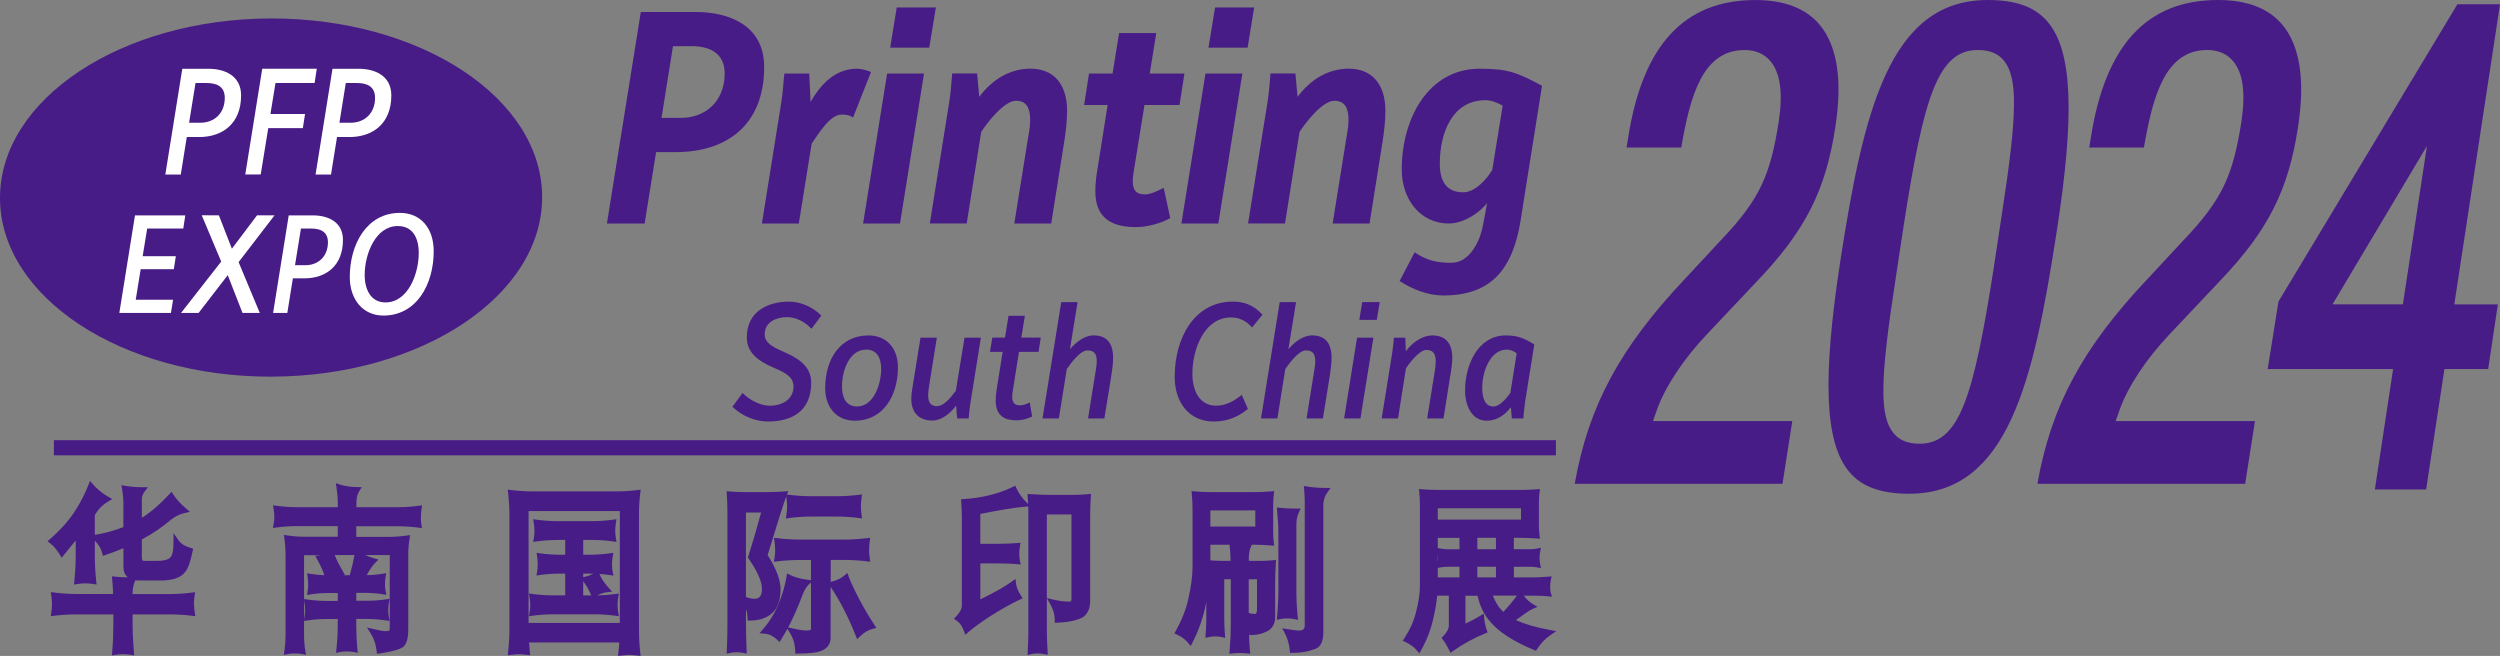 <?xml version="1.0" encoding="UTF-8"?><svg id="_圖層_1" xmlns="http://www.w3.org/2000/svg" viewBox="0 0 640.83 168.14"><rect x="0" y="0" width="640.83" height="168.14" fill="#808080" stroke="none"/><defs><style>.cls-1{fill:#fff;}.cls-1,.cls-2{stroke-width:0px;}.cls-2{fill:#481c87;}</style></defs><path class="cls-2" d="M69.58,96.55c38.39-.1,69.45-20.72,69.39-46.08-.05-25.36-31.2-45.82-69.58-45.74C31.02,4.83-.06,25.47,0,50.81c.06,25.35,31.21,45.83,69.58,45.74"/><path class="cls-2" d="M49.71,154.98c0-.77.06-1.5.16-2.18l.16-1-.91.11c-1.95.25-3.87.37-5.73.37h-9.43c.04-1.29.23-2.34.58-3.19l.14-.34c.26.03.53.05.83.05h5.64c3.06,0,5.1-.69,6.22-2.07.79-.87,1.42-2.58,1.99-5.38l.15-.71-.64-.19c-1.44-.41-2.5-1.09-3.16-2.03l-1.24-1.76v2.22c0,3.07-.58,3.84-.87,4.07-.6.54-1.7.82-3.26.82h-3.38c-.29,0-.6,0-.6-1v-4.49c2.87-1.54,5.44-3.3,7.61-5.19,1.06-.79,2.13-1.3,3.26-1.56l1.44-.34-1.16-1c-1.3-1.12-2.33-2.26-3.07-3.4l-.47-.73-.58.63c-2.33,2.54-4.69,4.57-7.03,6.04v-4.78c0-.65.21-1.25.64-1.83l.89-1.23h-1.43c-1.47,0-2.95-.12-4.38-.35l-.96-.16.19,1.04c.2,1.2.31,2.41.31,3.6v6.08c-2.22.89-4.63,1.56-7.16,1.98l-.16.03v-5.08h0c.17-.25.35-.52.54-.81.66-1.01,1.61-1.89,2.81-2.62l1.11-.67-1.12-.66c-1.5-.87-2.8-1.95-3.85-3.18l-.71-.83-.42,1.05c-.94,2.37-2.02,4.48-3.2,6.29-1.52,2.5-3.73,5.04-6.57,7.52l-.71.62.74.58c.85.66,1.65,1.62,2.39,2.83l.5.82.59-.74c1.03-1.29,2.02-2.51,3-3.69v4.05c0,2.06-.12,4.17-.33,6.27l-.1.98.89-.14c1.31-.21,2.65-.22,4.01,0l.89.14-.11-.98c-.22-2.08-.34-4.19-.34-6.27v-4c.98,1,1.6,2.05,1.87,3.15l.19.75.68-.23c1.58-.53,3.11-1.11,4.59-1.74v4.92c.01.77.21,1.84,1.13,2.56-1.28-.02-2.35-.08-3.25-.18l-.83-.09.08.91c.08.99.18,2.26.22,3.62h-9.38c-1.84,0-3.75-.13-5.7-.37l-.9-.11.15.99c.1.7.16,1.44.16,2.19,0,.65-.05,1.31-.16,2l-.15.99.91-.11c1.82-.23,3.74-.35,5.7-.35h9.44v2.22c0,2.41-.09,4.88-.29,7.33l-.07.96.87-.15c1.3-.21,2.69-.21,3.95,0l.87.15-.08-.97c-.21-2.45-.32-4.92-.32-7.32v-2.22h9.44c1.98,0,3.9.12,5.73.35l.91.12-.16-1c-.11-.67-.16-1.33-.16-1.99"/><path class="cls-2" d="M107.91,132.53c0-.75.04-1.4.13-2.01l.15-.99-.91.12c-1.72.24-3.48.36-5.21.36h-10.71v-1.01c0-1.27.22-2.27.65-2.97l.72-1.16-1.28-.02c-1.67-.03-3.11-.25-4.3-.64l-1.07-.36.19,1.21c.21,1.4.32,2.69.32,3.94v1.01h-10.44c-1.75,0-3.47-.12-5.23-.36l-.95-.13.18,1.02c.11.63.17,1.28.17,1.98,0,.6-.06,1.21-.17,1.79l-.19,1.03.95-.13c1.76-.23,3.47-.35,5.23-.35h10.44v2.72h-8.5c-1.49,0-2.97-.11-4.4-.33l-.91-.14.14,1c.19,1.38.28,2.68.28,3.96v20.95c0,1.2-.09,2.43-.28,3.78l-.15,1.06.96-.2c1.19-.25,2.63-.21,3.75,0l.97.19-.18-1.06c-.22-1.32-.32-2.55-.32-3.76v-3.86l.88-.13c1.65-.25,3.25-.37,4.89-.37h2.86v1.73c0,1.87-.1,3.81-.33,5.93l-.1,1.03.92-.21c1.07-.23,2.61-.22,3.73,0l.91.18-.1-1c-.19-2-.28-3.94-.28-5.94v-1.73h2.68c1.61,0,3.22.12,4.91.37l.93.14-.17-1.02c-.1-.61-.15-1.22-.15-1.82s.05-1.22.15-1.8l.19-1.03-.95.14c-1.68.24-3.28.35-4.91.35h-2.68v-2.02h2.19c1.64,0,3.12.12,4.54.35l.98.16-.2-1.06c-.1-.54-.15-1.08-.15-1.64,0-.6.05-1.21.15-1.82l.18-1.04-.96.16c-1.27.21-2.6.33-4.05.35.77-1.41,1.47-2.45,2.08-3.05l.93-.95-1.23-.34c-.66-.19-1.38-.46-2.16-.81h6.29v18.12c0,.94-.08,1.2-.07,1.2-.04.03-.28.19-1.18.19-.47,0-1.73-.27-2.91-.54l-1.68-.38.98,1.55c.79,1.26,1.29,2.74,1.49,4.42l.08.76.69-.1c4.54-.69,5.7-1.34,6.21-1.83.76-.76,1.13-2.2,1.13-4.4v-19.17c0-1.29.1-2.58.32-3.94l.16-1-.92.13c-1.61.22-3.26.33-4.9.33h-7.99v-2.72h10.71c1.74,0,3.49.12,5.21.35l.91.12-.15-1c-.08-.57-.13-1.16-.13-1.82M89.65,147.45h-1.7l.46-.09-.55-.95c-.9-1.55-1.58-2.9-2.07-4.12h5.07c-.28,1.61-.68,3.34-1.21,5.16M81.87,142.36l-1.06.14.55,1c.79,1.41,1.38,2.73,1.79,3.94-1.24-.04-2.41-.15-3.51-.34l-.92-.16.14,1.02c.1.73.14,1.32.14,1.85,0,.5-.04,1.03-.14,1.67l-.16,1.03.94-.15c1.4-.23,2.93-.35,4.53-.35h2.41v2.02h-2.86c-1.66,0-3.26-.12-4.9-.35l-.88-.13v-11.23h4.35c-.14.02-.29.05-.44.07M78.07,158.17l-.11.7v-4.98l.11.66c.11.63.16,1.24.16,1.8s-.06,1.13-.16,1.82"/><path class="cls-2" d="M135.55,157.96l.94-.13c1.79-.24,3.56-.36,5.24-.36h10.76c1.67,0,3.43.12,5.22.36l.93.13-.17-1.01c-.1-.63-.16-1.24-.16-1.81,0-.65.06-1.32.16-1.99l.16-1-.92.12c-1.54.2-3.08.32-4.59.35.83-.44,1.62-.7,2.35-.79l1.43-.18-1.01-1.11c-.91-1-1.67-2.14-2.25-3.41.91.06,1.78.15,2.63.27l.98.14-.22-1.05c-.1-.52-.15-1.1-.15-1.78,0-.73.05-1.36.16-1.98l.19-1.02-.95.13c-1.73.23-3.5.36-5.24.36h-1.54v-3.79h2.37c1.71,0,3.48.12,5.23.37l.93.13-.16-1.01c-.12-.72-.17-1.3-.17-1.82,0-.6.06-1.25.17-1.99l.15-1-.92.13c-1.78.24-3.55.36-5.23.36h-9.02c-1.68,0-3.44-.12-5.24-.36l-.94-.13.17,1.02c.1.61.16,1.26.16,1.97,0,.62-.05,1.22-.15,1.8l-.19,1.03.95-.13c1.77-.25,3.53-.37,5.24-.37h2.03v3.79h-1.2c-1.74,0-3.5-.12-5.22-.36l-.92-.13.15,1c.1.64.14,1.29.14,2,0,.67-.04,1.26-.14,1.8l-.18,1.02.95-.14c1.64-.23,3.35-.35,5.22-.35h1.2v5.57h-3.13c-1.73,0-3.49-.12-5.24-.35l-.93-.12.17,1.01c.11.66.17,1.33.17,1.99,0,.58-.06,1.18-.16,1.79l-.18,1.02ZM149.49,152.62v-3.63l.07.1c.7.88,1.37,2.07,2,3.53h-2.07ZM149.95,147.85l-.46.1v-.91h1.54c.34,0,.68,0,1.02.01-.67.36-1.36.62-2.11.79"/><path class="cls-2" d="M164.11,126.47l.12-.96-.88.11c-1.83.23-3.7.34-5.56.34h-21.21c-1.87,0-3.73-.12-5.56-.34l-.87-.11.11.95c.21,1.88.32,3.75.32,5.55v29.08c0,1.94-.1,3.88-.32,5.93l-.1.95.86-.11c1.15-.15,1.79-.16,2.01-.16.16,0,.81.01,2.02.16l.86.1-.1-.94c-.08-.76-.15-1.54-.2-2.33h23.14c-.04.86-.12,1.69-.22,2.48l-.12.96.88-.1c1.05-.12,1.72-.17,2.04-.17s1.01.05,2.02.17l.87.1-.11-.95c-.21-1.86-.32-3.8-.32-5.91v-29.26c0-1.99.11-3.81.32-5.54M158.88,159.67h-23.39v-28.67h23.39v28.67Z"/><path class="cls-2" d="M200.08,150.91c-.03-2.32-1.14-5.22-3.31-8.62,2.59-8.5,4.15-13.42,4.76-15.02l.06.44c.11.73.16,1.45.16,2.19,0,.67-.05,1.34-.16,2l-.15,1,.91-.12c1.89-.24,3.82-.37,5.73-.37h6.27c1.9,0,3.83.12,5.72.37l.9.11-.14-.98c-.11-.76-.15-1.41-.15-2.01,0-.66.04-1.37.15-2.2l.12-.97-.89.11c-1.87.24-3.8.36-5.72.36h-6.27c-1.92,0-3.85-.12-5.73-.36l-.62-.07.36-.87-1.15.08c-1.51.12-3.12.17-4.77.17h-5.14c-1.39,0-2.73-.06-3.97-.17l-.79-.07.05.87c.1,1.79.15,3.39.15,4.88v28.6c0,1.91-.04,3.92-.15,6.33l-.04.96.86-.18c1.18-.25,2.35-.21,3.44,0l.85.17-.04-.94c-.08-1.87-.16-4.09-.16-6.33v-4.13c.26.76.39,1.49.39,2.18v.75h.69c2.57,0,4.59-.77,6.01-2.29,1.18-1.29,1.78-3.26,1.78-5.87M191.22,131.38h3.87c-.97,3.66-2.04,7.32-3.26,11.15l-.12.38.22.32c2.24,3.27,3.38,5.86,3.38,7.69,0,2.28-1.04,2.58-2.06,2.58-.19,0-.74-.04-2.04-.46v-21.67Z"/><path class="cls-2" d="M217.56,147.75l-.36-.89-.7.61c-.86.75-1.93,1.28-3.26,1.6l-.3.08v-5.62h3.5c1.9,0,3.78.12,5.73.35l.9.11-.14-.98c-.1-.69-.15-1.35-.15-2s.05-1.42.15-2.19l.12-.96-.88.1c-1.99.23-3.87.35-5.74.35h-11.41c-1.87,0-3.79-.12-5.73-.35l-.91-.1.16.99c.1.69.16,1.42.16,2.17s-.05,1.35-.16,1.97l-.18,1.01.93-.11c1.91-.23,3.83-.35,5.73-.35h2.86v5.21l-1-.15c-1.85-.27-3.27-.67-4.32-1.2l-.81-.41-.16.96c-.35,2.13-1.01,4.38-1.97,6.69-.96,2.41-2.29,4.61-3.95,6.54l-.99,1.15,1.43.12c1.12.1,2.17.62,3.13,1.56l.58.57.44-.71c.54-.85,1.06-1.75,1.57-2.69l.68,1.1c.84,1.35,1.27,2.84,1.33,4.52l.02.73h.66c3.19,0,5.28-.29,6.37-.86,1.33-.63,2.03-1.75,2.03-3.23v-13.01c2.4,3.58,4.55,7.77,6.41,12.46l.38.96.7-.69c1.02-1,2.12-1.66,3.24-1.95l.99-.26-.59-.91c-2.71-4.16-4.9-8.29-6.52-12.25M202.03,160.82c1.14-2.15,2.22-4.54,3.27-7.24.64-1.83,1.3-3.07,1.94-3.68l.64-.61v11.94c-.05.64-2.12.44-4.65-.14l-1.21-.27Z"/><path class="cls-2" d="M275.35,126.85h-6.07c-1.67,0-3.34-.06-5.11-.18l-.79-.05.06.87c.05.59.08,1.15.11,1.7l-.58-.57c-.97-.96-1.79-2.14-2.44-3.49l-.3-.63-.58.29c-3.71,1.8-7.96,2.85-12.61,3.14l-.71.04.06.77c.11,1.5.16,2.78.16,4.01v22.4c0,.89-.47,1.83-1.39,2.79l-.65.67.76.52c.76.52,1.36,1.38,1.83,2.65l.35.94.72-.64c1.29-1.14,3.14-2.5,5.68-4.15,2.67-1.69,5.12-3.07,7.51-4.21l.77-.37-.48-.76c-.7-1.08-1.1-2.09-1.21-2.99l-.14-1.22-.93.68c-1.62,1.2-4.4,2.77-8.07,4.57v-9.21h4.47c2.09,0,3.74.07,4.92.19l.95.1-.22-1.02c-.1-.48-.15-1.07-.15-1.77,0-.56.05-1.16.16-1.83l.15-.96-.88.07c-1.57.13-3.19.19-4.94.19h-4.47v-7.65c5.15-1.04,8.93-1.65,11.26-1.83l1.02-.08c.02.5.03.98.03,1.45v29.99c0,1.73-.05,3.57-.16,5.62l-.05.98.87-.19c1.16-.25,2.13-.25,3.46,0l.86.16-.06-.96c-.12-1.99-.18-3.82-.18-5.62v-7.95l.84,1.49c.79,1.41,1.18,2.74,1.18,4.05v.79l.72-.03c2.89-.12,5.08-.6,6.56-1.43,1.19-.86,1.8-2.25,1.8-4.11v-21.69c0-1.64.05-3.28.16-4.9l.06-.89-.81.08c-1.21.12-2.36.18-3.5.18M268.34,153.3v-21.43h6.31v21.5c0,.84-.21.84-.4.84-1.42,0-2.88-.18-4.34-.53l-1.57-.38Z"/><path class="cls-2" d="M335.09,124.72l-.88-.15.09.97c.1,1.17.15,2.31.15,3.5v31.22c0,.82-.26,1.37-1.53,1.37-.46,0-1.38-.12-2.83-.35l-1.42-.23.72,1.36c.62,1.17,1.04,2.61,1.22,4.29l.07.66h.61c2.14,0,3.97-.31,5.52-.91,1.09-.27,2.4-1.22,2.4-4.26v-32.66c0-1.24.33-2.3,1-3.24l.87-1.22h-1.41c-1.66,0-3.16-.12-4.59-.35"/><path class="cls-2" d="M322.79,143.77h-2.68v-.46c0-1.31.18-2.38.54-3.19l.22-.49h.43c1.43,0,2.9.06,4.48.19l.85.06-.12-.93c-.1-.79-.15-1.61-.15-2.51v-7.1c0-.9.05-1.73.15-2.53l.12-.93-.86.08c-1.38.12-2.85.19-4.48.19h-10.58c-1.63,0-3.09-.06-4.46-.19l-.82-.08.08.9c.11,1.31.17,2.44.17,3.46v15.18c0,2.19-.35,4.82-1.06,8.05-.6,2.72-1.68,5.46-3.17,8.15l-.42.75.74.34c1.15.53,2.08,1.23,2.8,2.11l.64.79.47-.92c1.62-3.14,2.78-6.5,3.45-9.96.03-.14.06-.28.08-.42v4.36c0,1.13-.05,2.38-.16,3.83l-.07.98.89-.18c1.1-.23,2.29-.22,3.28,0l.91.2-.08-1.01c-.11-1.25-.16-2.54-.16-3.82v-10.18h1.67v11.58c0,2.22-.1,4.45-.29,6.6l-.08.92.84-.1c1.22-.14,2.46-.14,3.68,0l.83.1-.08-.91c-.13-1.64-.22-3.28-.25-4.9.01.1.02.21.03.31l.06.69h.63c1.36,0,2.68-.31,3.92-.94,1.37-.69,2.09-1.97,2.09-3.7v-8.32c0-1.86.05-3.63.16-5.42l.05-.87-.8.08c-1.16.11-2.33.17-3.48.17M313.27,143.77c-1,0-2.01-.04-3.01-.13v-4.01h4.92v.06c.15,1.27.23,2.61.25,4.08h-2.15ZM320.1,148.49h2.11v7.51c0,1.38-.4,1.38-.58,1.38-.4,0-.9-.08-1.54-.25v-8.65ZM321.77,134.97h-11.51v-4.13h11.51v4.13Z"/><path class="cls-2" d="M331.8,158.7l.92.19-.1-1.02c-.21-2.13-.32-4.36-.32-6.62v-16.56c0-1.33.2-2.41.58-3.22l.52-1.1h-1.14c-1.62,0-3.01-.06-4.13-.19l-.85-.1.09.93c.22,2.11.32,3.98.32,5.75v14.5c0,2.06-.1,4.23-.32,6.63l-.09,1,.9-.19c1.21-.25,2.48-.24,3.61,0"/><path class="cls-2" d="M397.11,161.43c-3.47-.62-6.33-1.46-8.54-2.49,2.17-1.59,3.57-2.53,4.19-2.8l1.34-.59-1.26-.77c-.89-.54-1.64-1.25-2.24-2.1h1.74c1.87,0,3.36.06,4.43.17l1.04.11-.31-1.09c-.1-.34-.14-.81-.14-1.53,0-.59.05-1.1.16-1.6l.21-1-.94.08c-1.5.13-3,.19-4.44.19h-4.29v-2.73h4.13c.66,0,1.25.05,1.81.16l.98.19-.19-1.08c-.1-.6-.16-1.11-.16-1.61,0-.42.05-.87.15-1.43l.21-1.1-1,.2c-.58.12-1.17.17-1.81.17h-4.13v-2.92h1.39c1.47,0,2.93.06,4.45.17l.85.06-.12-.92c-.1-.78-.15-1.61-.15-2.52v-5.83c0-.92.05-1.78.15-2.54l.12-.92-.85.06c-1.52.12-2.98.17-4.45.17h-20.46c-1.47,0-2.96-.06-4.44-.17l-.83-.06.1.9c.1,1.03.16,2.15.16,3.43v20.47c0,1.86-.33,4.09-.97,6.63-.56,2.3-1.55,4.55-2.94,6.69l-.5.77.79.37c1.14.53,2.11,1.25,2.85,2.14l.62.73.47-.85c1.51-2.68,2.59-5.55,3.21-8.53.43-1.9.73-3.73.9-5.43h2.98v7.56c0,.91-.47,1.85-1.39,2.78l-.49.5.44.56c.43.54.94,1.39,1.52,2.54l.36.71.62-.44c2.45-1.75,5.22-3.27,8.23-4.52l.65-.27-.25-.71c-.33-.94-.54-1.93-.62-2.95l-.09-1.14-.92.54c-1.33.79-2.61,1.47-3.8,2.02v-7.16h3.1c.59,2.66,1.7,4.92,3.28,6.71,2.25,2.64,5.91,5,11.19,7.2l.5.21.31-.48c.95-1.45,2.08-2.63,3.35-3.5l1.55-1.06-1.8-.33ZM385.34,156.85c-.11-.11-.22-.22-.33-.35-.92-.91-1.71-2.19-2.34-3.82h6.16c-1.14,1.54-2.31,2.94-3.48,4.17M389.88,133.19h-21.33v-2.91h21.33v2.91ZM369.26,145.44c.58-.11,1.16-.16,1.82-.16h3.03v2.73h-5.56v-2.43l.71-.13ZM368.55,144.04v-2.06c.05.34.07.66.07.97,0,.36-.02.72-.07,1.09M368.55,140.47v-2.6h5.56v2.92h-3.03c-.64,0-1.23-.06-1.81-.17l-.71-.14ZM383.46,148.01h-4.77v-2.73h4.77v2.73ZM383.46,140.78h-4.77v-2.92h4.77v2.92Z"/><rect class="cls-2" x="13.81" y="112.83" width="385.02" height="3.89"/><path class="cls-2" d="M173.22,38.99h-5.04l-2.94,18.3h-9.67l8.69-54.21h14.16c8.28,0,17.46,3.31,17.46,14.07,0,15.15-9.88,21.84-22.64,21.84M177.42,11.84h-4.91l-2.94,18.38h4.98c6.24,0,11.21-4.23,11.21-11.38,0-5.38-4.13-7-8.34-7"/><path class="cls-2" d="M218.64,30.14c-.77-.62-1.75-.77-2.95-.77-3.01,0-5.96,5.08-7.64,7.46l-3.29,20.46h-9.46l4.98-31.14c.42-2.39.49-4.85.77-7.3h6.38l.35,7.3c2.73-4.85,6.52-8.54,11.92-8.54,1.05,0,2.45.38,3.57.85l-4.62,11.69Z"/><path class="cls-2" d="M230.7,57.29h-9.46l6.16-38.45h9.46l-6.16,38.45ZM238.2,12.22h-10.02l1.68-10.3h10.03l-1.69,10.3Z"/><path class="cls-2" d="M272.75,36.6l-3.29,20.69h-9.46l3.43-21.38c.28-1.69.63-3.38.63-5.08,0-2.84-.7-5-3.65-5s-7.29,5.46-8.9,8l-3.71,23.45h-9.46l5.04-31.53c.35-2.3.49-4.61.7-6.92h6.38l.56,6c3.3-4.46,7.86-7.23,13.12-7.23,6.1,0,9.39,4.15,9.39,10.77,0,2.77-.35,5.54-.77,8.23"/><path class="cls-2" d="M302.34,26.91h-8.97l-2.8,17.3c-.14.77-.21,1.46-.21,2.24,0,2.46.99,3.38,3.16,3.38,1.48,0,3.44-1,4.77-1.69l1.68,7.76c-2.53,1.46-6.1,2.31-8.76,2.31-5.12,0-10.44-1.46-10.44-9.15,0-1.77.2-3.69.49-5.38l2.66-16.76h-6.03l1.26-8.07h6.03l1.68-10.38h9.53l-1.68,10.38h8.9l-1.26,8.07Z"/><path class="cls-2" d="M312.3,57.29h-9.47l6.17-38.45h9.46l-6.16,38.45ZM319.79,12.22h-10.02l1.69-10.3h10.02l-1.68,10.3Z"/><path class="cls-2" d="M354.35,36.6l-3.29,20.69h-9.46l3.43-21.38c.28-1.69.63-3.38.63-5.08,0-2.84-.7-5-3.65-5s-7.29,5.46-8.9,8l-3.72,23.45h-9.47l5.05-31.53c.35-2.3.49-4.61.7-6.92h6.38l.56,6c3.3-4.46,7.86-7.23,13.11-7.23,6.1,0,9.4,4.15,9.4,10.77,0,2.77-.35,5.54-.77,8.23"/><path class="cls-2" d="M389.81,56.36c-2.03,12.76-7.64,19.38-19.84,19.38-3.99,0-7.78-1.54-11.21-3.69l3.85-7.38c3.15,2.15,5.82,2.69,9.46,2.69,4.42,0,7.15-5.08,7.99-9.3.42-2,.77-4,1.12-6-2.24,2.84-6.31,5.23-9.81,5.23-7.22,0-12.06-6.08-12.06-13.84,0-13.15,6.87-25.84,19.98-25.84,7.29,0,9.67,1,15.98,4.38l-5.47,34.37ZM380.77,25.68c-8.42,0-11.7,8.23-11.7,16.3,0,4.46,1.68,7.31,6.02,7.31,2.95,0,5.96-3.23,7.43-5.77l2.66-16.45c-1.4-.77-2.87-1.39-4.41-1.39"/><path class="cls-2" d="M208.02,84.27c-1.66-1.74-3.93-2.98-6.31-2.98-2.49,0-5.7,1.08-5.7,4.48,0,2.03,2,3.15,4.53,4.26,3.36,1.49,7.4,3.4,7.4,8.08,0,7.45-5.17,9.94-11.07,9.94-3.21,0-6.64-1.37-9.13-3.77l2.6-3.55c1.89,1.86,4.5,3.27,7.06,3.27,2.76,0,6-1.41,6-4.93,0-2.57-2.3-3.61-5.25-4.89-3.55-1.54-6.72-3.65-6.72-7.66,0-6.79,5.51-9.2,10.83-9.2,2.95,0,6.04,1.33,8.27,3.57l-2.53,3.4Z"/><path class="cls-2" d="M219.11,107.84c-4.61,0-7.59-3.36-7.59-8.36,0-7.42,3.85-13.5,11.1-13.5,4.53,0,7.55,3.15,7.55,8.2,0,7.33-3.85,13.67-11.06,13.67M222.02,89.62c-4.3,0-6.19,5.38-6.19,9.4,0,2.73.94,5.17,3.85,5.17,4.27,0,6.19-5.67,6.19-9.61,0-2.77-1.06-4.97-3.85-4.97"/><path class="cls-2" d="M248.71,103.53c-.19,1.25-.3,2.49-.42,3.73h-2.94l-.27-3.28c-1.44,1.91-3.63,3.82-6.12,3.82-3.21,0-5.36-1.87-5.36-5.51,0-.87.08-1.7.23-2.56l2.12-13.18h4.19l-2,12.51c-.11.75-.23,1.49-.23,2.23,0,1.7.57,2.82,2.23,2.82,1.93,0,3.7-2.44,4.87-3.94l2.23-13.62h4.19l-2.72,16.98Z"/><path class="cls-2" d="M266.22,90.19h-5.02l-1.59,9.98c-.07.5-.15.95-.15,1.45,0,1.62.57,2.28,2.08,2.28.75,0,1.7-.37,2.42-.75l.6,3.6c-1.06.58-2.64,1-3.96,1-2.99,0-5.37-1.08-5.37-5.05,0-.91.08-1.91.23-2.78l1.55-9.73h-3.25l.6-3.65h3.25l.91-5.59h4.19l-.91,5.59h4.98l-.56,3.65Z"/><path class="cls-2" d="M284.98,95.58l-1.89,11.68h-4.19l1.93-12.02c.15-.87.3-1.78.3-2.65,0-1.87-.64-2.77-2.38-2.77-1.85,0-4.19,3.19-5.29,4.76l-2.04,12.68h-4.19l4.8-29.82h4.19l-1.96,12.09c1.47-1.78,3.74-3.56,6.08-3.56,3.4,0,4.98,2.07,4.98,5.67,0,1.33-.15,2.65-.34,3.93"/><path class="cls-2" d="M320.95,83.94c-1.51-1.7-3.28-2.57-5.4-2.57-6.8,0-9.9,8.04-9.9,14.42,0,4.27,1.74,8.2,6.12,8.2,2.49,0,4.64-1.24,6.53-2.77l1.58,3.6c-2.6,2.11-5.33,3.23-8.8,3.23-6.08,0-9.97-4.68-9.97-11.43,0-10.19,5.17-19.31,14.91-19.31,2.83,0,5.33.87,7.6,3.36l-2.68,3.27Z"/><path class="cls-2" d="M340.99,95.58l-1.89,11.68h-4.19l1.93-12.02c.15-.87.3-1.78.3-2.65,0-1.87-.64-2.77-2.38-2.77-1.85,0-4.19,3.19-5.29,4.76l-2.04,12.68h-4.19l4.79-29.82h4.19l-1.97,12.09c1.47-1.78,3.74-3.56,6.08-3.56,3.4,0,4.99,2.07,4.99,5.67,0,1.33-.15,2.65-.34,3.93"/><path class="cls-2" d="M348.73,107.26h-4.19l3.32-20.71h4.19l-3.32,20.71ZM352.92,81.99h-4.49l.75-4.56h4.49l-.75,4.56Z"/><path class="cls-2" d="M371.87,95.54l-1.85,11.72h-4.19l1.93-12.01c.15-.87.26-1.74.26-2.61,0-1.87-.6-2.94-2.42-2.94-1.7,0-4.22,3.19-5.21,4.73l-2.03,12.84h-4.19l2.72-16.99c.19-1.24.3-2.48.42-3.72h2.91l.15,3.48c1.55-2.16,4.15-4.06,6.8-4.06,3.36,0,5.1,2.03,5.1,5.71,0,1.29-.19,2.57-.38,3.85"/><path class="cls-2" d="M390.89,103.37c-.19,1.28-.3,2.69-.42,3.89h-2.95l-.23-2.86c-1.62,2.07-3.66,3.44-6.23,3.44-3.82,0-5.52-3.94-5.52-7.74,0-6.51,3.28-14.12,10.42-14.12,3.18,0,4.84.79,7.33,2.31l-2.42,15.08ZM386.25,89.62c-4.34,0-6.31,5.76-6.31,9.77,0,2.24.52,4.81,2.86,4.81,1.63,0,3.44-2.19,4.35-3.48l1.62-10.15c-.72-.58-1.7-.96-2.53-.96"/><path class="cls-1" d="M51.03,35.12h-3.15l-1.54,9.61h-3.96l4.35-27.1h6.76c4.03,0,8.31,1.73,8.31,6.81,0,7.26-4.77,10.69-10.76,10.69M52.92,21.27h-2.8l-1.65,10.19h2.91c3.47,0,6.24-2.34,6.24-6.38,0-3.04-2.24-3.8-4.69-3.8"/><polygon class="cls-1" points="80.64 21.27 70.62 21.27 69.32 29.23 78.19 29.23 77.63 32.85 68.76 32.85 66.83 44.72 62.87 44.72 67.22 17.62 81.2 17.62 80.64 21.27"/><path class="cls-1" d="M89.54,35.12h-3.15l-1.54,9.61h-3.96l4.34-27.1h6.77c4.03,0,8.31,1.73,8.31,6.81,0,7.26-4.77,10.69-10.76,10.69M91.44,21.27h-2.8l-1.64,10.19h2.9c3.47,0,6.24-2.34,6.24-6.38,0-3.04-2.24-3.8-4.69-3.8"/><polygon class="cls-1" points="46.98 58.58 37.73 58.58 36.57 65.67 45.07 65.67 44.56 69 36.06 69 34.79 76.84 44.36 76.84 43.82 80.21 30.59 80.21 34.6 55.21 47.5 55.21 46.98 58.58"/><polygon class="cls-1" points="61.16 67.19 66.59 80.21 62.16 80.21 58.38 70.53 50.91 80.21 46.41 80.21 56.7 67.05 51.71 55.18 56.11 55.2 59.44 63.75 65.88 55.2 70.37 55.2 61.16 67.19"/><path class="cls-1" d="M77.98,71.35h-2.91l-1.42,8.87h-3.65l4.01-25.01h6.24c3.72,0,7.66,1.6,7.66,6.28,0,6.7-4.4,9.86-9.93,9.86M79.73,58.58h-2.59l-1.52,9.4h2.68c3.2,0,5.76-2.17,5.76-5.89,0-2.8-2.07-3.51-4.33-3.51"/><path class="cls-1" d="M98.26,80.89c-5.21,0-8.6-4.12-8.6-9.86,0-8.44,4.37-16.46,12.84-16.46,5.37,0,8.67,3.94,8.67,9.83,0,8.51-4.4,16.49-12.9,16.49M101.98,57.94c-5.72,0-8.5,7.16-8.5,12.56,0,3.72,1.58,7.02,5.33,7.02,5.75,0,8.53-7.27,8.53-12.7,0-3.83-1.55-6.88-5.37-6.88"/><path class="cls-2" d="M423.71,107.94l.99-2.81c2.09-5.96,6.94-13.29,12.98-19.59l12.64-13.39c12.42-12.98,17.69-23.35,20.14-39.61,1.86-11.97.5-20.78-4.02-26.19-3.52-4.21-9.06-6.34-16.48-6.34-18.25,0-28.92,11.56-32.62,35.35l-.4,2.46h14.02c2.3-13.37,5.51-24.99,16.23-24.99,2.8,0,5.03.96,6.63,2.86,2.53,3,3.23,8.07,2.13,15.49-2.14,13.42-4.59,19.7-14.92,30.49l-9.07,9.76c-16.69,17.65-24.77,32.59-28.31,52.59h53.26l2.51-16.08h-35.69Z"/><path class="cls-2" d="M524.95,5.67c-3.23-3.87-8.13-5.67-15.43-5.67-25.34,0-31.87,28.9-37.76,66.69-4.69,30.54-4.02,46.77,2.24,54.24,3.22,3.84,8.1,5.63,15.36,5.63,25.4,0,31.9-28.9,37.76-66.69,4.77-30.46,4.12-46.67-2.17-54.2ZM513.14,54.91l-2.11,13.94c-5.16,33.13-8.82,44.89-19.03,44.89-2.94,0-5.1-.87-6.6-2.67-3.64-4.36-3.53-13.57.48-39.42l2.11-13.94c5.16-33.13,8.82-44.89,19.03-44.89,2.94,0,5.1.87,6.6,2.67,3.64,4.36,3.53,13.57-.48,39.42Z"/><path class="cls-2" d="M542.32,107.94l.98-2.81c2.08-5.95,6.93-13.28,12.98-19.6l12.64-13.39c12.42-12.98,17.69-23.35,20.14-39.61,1.86-11.97.5-20.78-4.02-26.19-3.52-4.21-9.06-6.34-16.48-6.34-18.25,0-28.92,11.56-32.62,35.35l-.4,2.46h14.02c2.3-13.37,5.51-24.99,16.23-24.99,2.8,0,5.03.96,6.63,2.86,2.53,3,3.23,8.07,2.13,15.49-2.14,13.42-4.59,19.7-14.92,30.49l-9.07,9.76c-16.69,17.65-24.77,32.59-28.31,52.59h53.26l2.51-16.08h-35.69Z"/><path class="cls-2" d="M629.12,78.01l11.71-76.92h-10.92l-45.86,76.19-2.77,17.32h32.15l-4.68,30.87h13.14l4.7-30.87h11.21l2.48-16.58h-11.16ZM597.9,78.01l24.2-40.59-6.16,40.59h-18.04Z"/></svg>